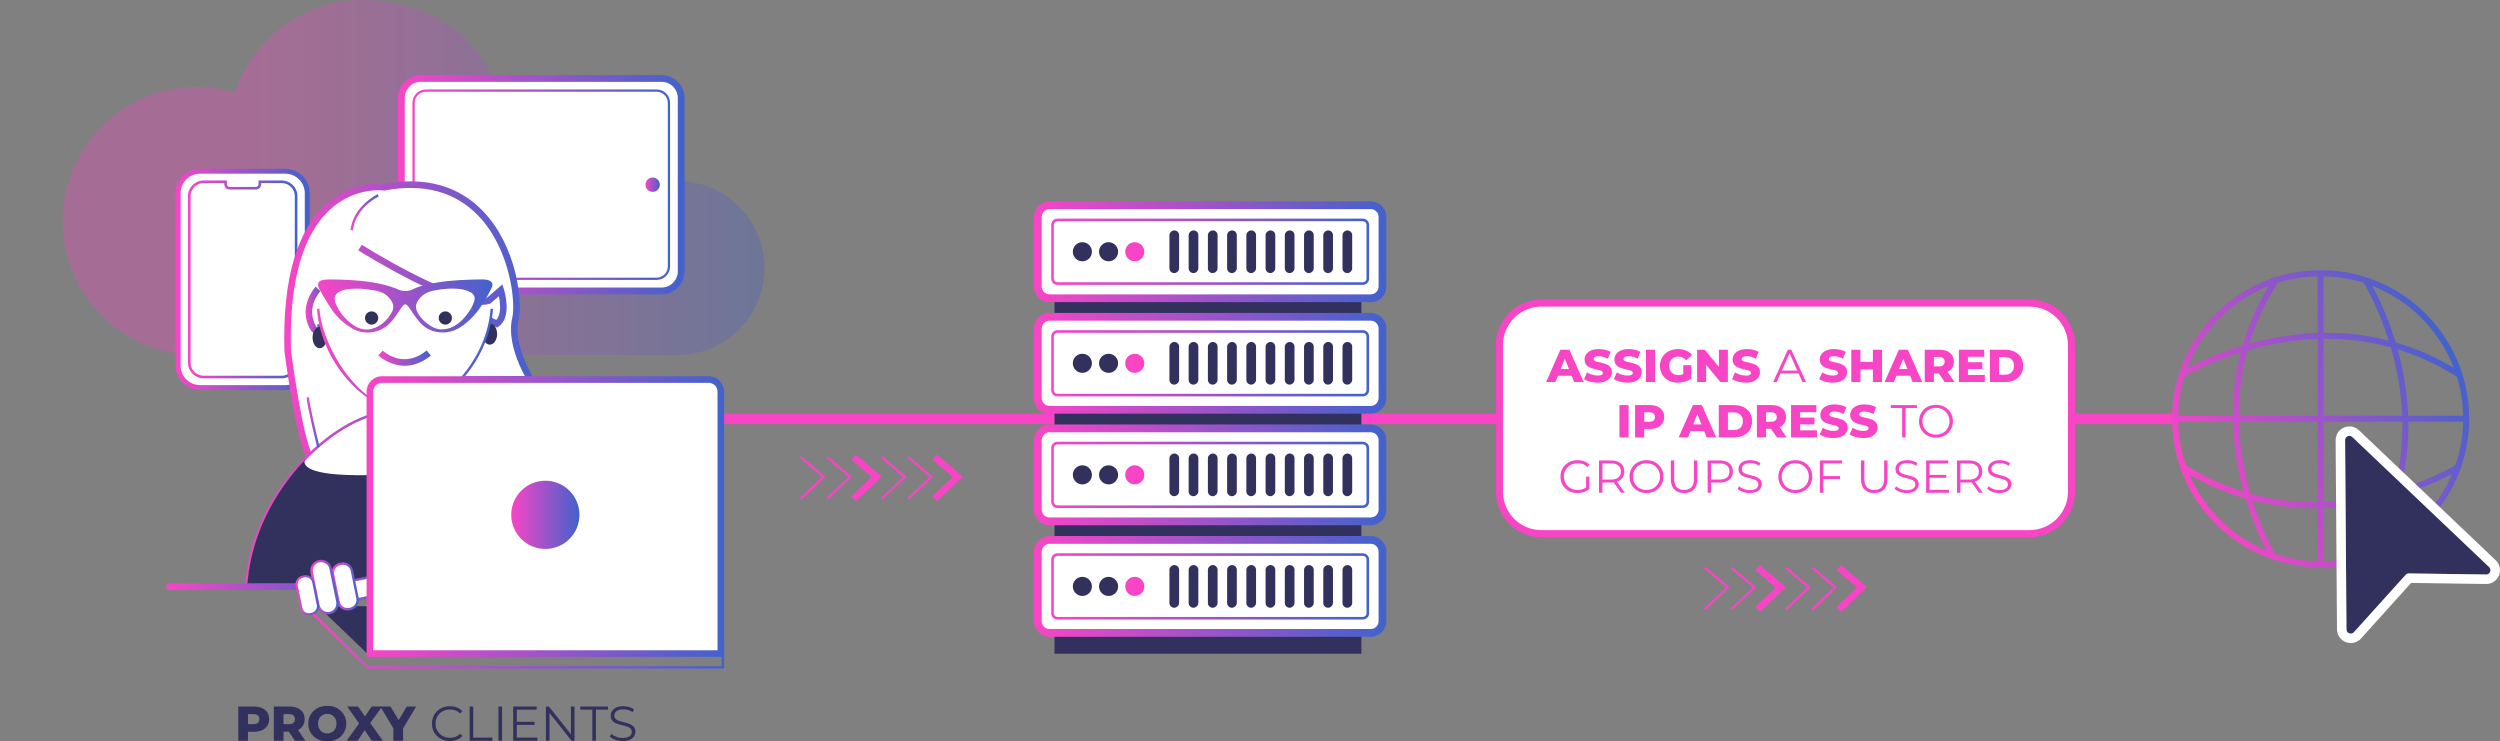 <?xml version="1.0" encoding="UTF-8"?>
<svg id="Calque_1" xmlns="http://www.w3.org/2000/svg" xmlns:xlink="http://www.w3.org/1999/xlink" version="1.1" viewBox="0 0 715.854 212.3">
  <rect x="0" y="0" width="715.854" height="212.3" fill="#808080" stroke="none"/>
  <!-- Generator: Adobe Illustrator 29.6.1, SVG Export Plug-In . SVG Version: 2.1.1 Build 9)  -->
  <defs>
    <style>
      .st0 {
        fill: none;
      }

      .st1 {
        fill: #32315e;
      }

      .st2 {
        fill: url(#Dégradé_sans_nom_10);
        opacity: .31;
      }

      .st3 {
        fill: url(#Dégradé_sans_nom_7);
      }

      .st4 {
        fill: url(#Dégradé_sans_nom_721);
      }

      .st5 {
        fill: url(#Dégradé_sans_nom_720);
      }

      .st6 {
        fill: url(#Dégradé_sans_nom_723);
      }

      .st7 {
        fill: url(#Dégradé_sans_nom_722);
      }

      .st8 {
        fill: url(#Dégradé_sans_nom_727);
      }

      .st9 {
        fill: url(#Dégradé_sans_nom_724);
      }

      .st10 {
        fill: url(#Dégradé_sans_nom_726);
      }

      .st11 {
        fill: url(#Dégradé_sans_nom_725);
      }

      .st12 {
        fill: url(#Dégradé_sans_nom_728);
      }

      .st13 {
        fill: url(#Dégradé_sans_nom_729);
      }

      .st14 {
        fill: url(#Dégradé_sans_nom_719);
      }

      .st15 {
        fill: url(#Dégradé_sans_nom_714);
      }

      .st16 {
        fill: url(#Dégradé_sans_nom_717);
      }

      .st17 {
        fill: url(#Dégradé_sans_nom_716);
      }

      .st18 {
        fill: url(#Dégradé_sans_nom_711);
      }

      .st19 {
        fill: url(#Dégradé_sans_nom_710);
      }

      .st20 {
        fill: url(#Dégradé_sans_nom_713);
      }

      .st21 {
        fill: url(#Dégradé_sans_nom_712);
      }

      .st22 {
        fill: url(#Dégradé_sans_nom_718);
      }

      .st23 {
        fill: url(#Dégradé_sans_nom_715);
      }

      .st24 {
        clip-path: url(#clippath-1);
      }

      .st25 {
        fill: #fff;
      }

      .st26 {
        fill: url(#Dégradé_sans_nom_73);
      }

      .st27 {
        fill: url(#Dégradé_sans_nom_77);
      }

      .st28 {
        fill: url(#Dégradé_sans_nom_79);
      }

      .st29 {
        fill: url(#Dégradé_sans_nom_72);
      }

      .st30 {
        fill: url(#Dégradé_sans_nom_71);
      }

      .st31 {
        fill: url(#Dégradé_sans_nom_74);
      }

      .st32 {
        fill: url(#Dégradé_sans_nom_76);
      }

      .st33 {
        fill: url(#Dégradé_sans_nom_75);
      }

      .st34 {
        fill: url(#Dégradé_sans_nom_78);
      }

      .st35 {
        fill: #f845c6;
      }

      .st36 {
        clip-path: url(#clippath);
      }
    </style>
    <linearGradient id="Dégradé_sans_nom_7" data-name="Dégradé sans nom 7" x1="296.062" y1="167.912" x2="396.973" y2="167.912" gradientUnits="userSpaceOnUse">
      <stop offset="0" stop-color="#f845c6"/>
      <stop offset="1" stop-color="#4262cc"/>
    </linearGradient>
    <linearGradient id="Dégradé_sans_nom_71" data-name="Dégradé sans nom 7" x1="301.007" y1="167.912" x2="392.029" y2="167.912" xlink:href="#Dégradé_sans_nom_7"/>
    <linearGradient id="Dégradé_sans_nom_72" data-name="Dégradé sans nom 7" y1="135.971" y2="135.971" xlink:href="#Dégradé_sans_nom_7"/>
    <linearGradient id="Dégradé_sans_nom_73" data-name="Dégradé sans nom 7" x1="301.007" y1="135.971" x2="392.029" y2="135.971" xlink:href="#Dégradé_sans_nom_7"/>
    <linearGradient id="Dégradé_sans_nom_74" data-name="Dégradé sans nom 7" y1="104.029" y2="104.029" xlink:href="#Dégradé_sans_nom_7"/>
    <linearGradient id="Dégradé_sans_nom_75" data-name="Dégradé sans nom 7" x1="301.007" y1="104.029" x2="392.029" y2="104.029" xlink:href="#Dégradé_sans_nom_7"/>
    <linearGradient id="Dégradé_sans_nom_76" data-name="Dégradé sans nom 7" y1="72.088" y2="72.088" xlink:href="#Dégradé_sans_nom_7"/>
    <linearGradient id="Dégradé_sans_nom_77" data-name="Dégradé sans nom 7" x1="301.007" y1="72.088" x2="392.029" y2="72.088" xlink:href="#Dégradé_sans_nom_7"/>
    <linearGradient id="Dégradé_sans_nom_78" data-name="Dégradé sans nom 7" x1="627.655" y1="141.171" x2="701.332" y2="98.633" xlink:href="#Dégradé_sans_nom_7"/>
    <linearGradient id="Dégradé_sans_nom_10" data-name="Dégradé sans nom 10" x1="17.948" y1="50.83" x2="218.904" y2="50.83" gradientUnits="userSpaceOnUse">
      <stop offset=".264" stop-color="#f845c6"/>
      <stop offset=".36" stop-color="#e747c6"/>
      <stop offset=".548" stop-color="#bc4ec7"/>
      <stop offset=".808" stop-color="#7859ca"/>
      <stop offset="1" stop-color="#4262cc"/>
    </linearGradient>
    <linearGradient id="Dégradé_sans_nom_79" data-name="Dégradé sans nom 7" x1="113.955" y1="52.885" x2="196.014" y2="52.885" xlink:href="#Dégradé_sans_nom_7"/>
    <linearGradient id="Dégradé_sans_nom_710" data-name="Dégradé sans nom 7" x1="118.105" y1="52.884" x2="191.863" y2="52.884" xlink:href="#Dégradé_sans_nom_7"/>
    <linearGradient id="Dégradé_sans_nom_711" data-name="Dégradé sans nom 7" x1="184.829" y1="52.884" x2="188.938" y2="52.884" xlink:href="#Dégradé_sans_nom_7"/>
    <linearGradient id="Dégradé_sans_nom_712" data-name="Dégradé sans nom 7" x1="50.303" y1="80.007" x2="88.688" y2="80.007" xlink:href="#Dégradé_sans_nom_7"/>
    <clipPath id="clippath">
      <path class="st0" d="M45.653,64.716h47.686c2.273,0,4.119,1.846,4.119,4.119v22.344c0,2.273-1.846,4.119-4.119,4.119h-47.685c-2.273,0-4.119-1.846-4.119-4.119v-22.345c0-2.273,1.845-4.118,4.118-4.118Z" transform="translate(-10.511 149.503) rotate(-90)"/>
    </clipPath>
    <clipPath id="clippath-1">
      <rect class="st0" y="50.895" width="96.203" height="67.447" rx="1.978" ry="1.978"/>
    </clipPath>
    <linearGradient id="Dégradé_sans_nom_713" data-name="Dégradé sans nom 7" x1="53.834" y1="80.007" x2="85.158" y2="80.007" xlink:href="#Dégradé_sans_nom_7"/>
    <linearGradient id="Dégradé_sans_nom_714" data-name="Dégradé sans nom 7" x1="81.383" y1="92.786" x2="153.609" y2="92.786" xlink:href="#Dégradé_sans_nom_7"/>
    <linearGradient id="Dégradé_sans_nom_715" data-name="Dégradé sans nom 7" x1="70.206" y1="142.464" x2="155.332" y2="142.464" xlink:href="#Dégradé_sans_nom_7"/>
    <linearGradient id="Dégradé_sans_nom_716" data-name="Dégradé sans nom 7" x1="87.503" y1="89" x2="92.756" y2="89" xlink:href="#Dégradé_sans_nom_7"/>
    <linearGradient id="Dégradé_sans_nom_717" data-name="Dégradé sans nom 7" x1="90.763" y1="103.224" x2="141.183" y2="103.224" xlink:href="#Dégradé_sans_nom_7"/>
    <linearGradient id="Dégradé_sans_nom_718" data-name="Dégradé sans nom 7" x1="47.686" y1="168.003" x2="105.688" y2="168.003" xlink:href="#Dégradé_sans_nom_7"/>
    <linearGradient id="Dégradé_sans_nom_719" data-name="Dégradé sans nom 7" x1="100.373" y1="60.779" x2="108.448" y2="60.779" xlink:href="#Dégradé_sans_nom_7"/>
    <linearGradient id="Dégradé_sans_nom_720" data-name="Dégradé sans nom 7" x1="91.07" y1="87.613" x2="141.01" y2="87.613" xlink:href="#Dégradé_sans_nom_7"/>
    <linearGradient id="Dégradé_sans_nom_721" data-name="Dégradé sans nom 7" x1="108.303" y1="102.542" x2="123.369" y2="102.542" xlink:href="#Dégradé_sans_nom_7"/>
    <linearGradient id="Dégradé_sans_nom_722" data-name="Dégradé sans nom 7" x1="87.792" y1="120.967" x2="91.501" y2="120.967" xlink:href="#Dégradé_sans_nom_7"/>
    <linearGradient id="Dégradé_sans_nom_723" data-name="Dégradé sans nom 7" x1="94.992" y1="168.887" x2="108.782" y2="168.887" xlink:href="#Dégradé_sans_nom_7"/>
    <linearGradient id="Dégradé_sans_nom_724" data-name="Dégradé sans nom 7" x1="104.968" y1="147.913" x2="207.344" y2="147.913" xlink:href="#Dégradé_sans_nom_7"/>
    <linearGradient id="Dégradé_sans_nom_725" data-name="Dégradé sans nom 7" x1="146.387" y1="147.418" x2="165.924" y2="147.418" xlink:href="#Dégradé_sans_nom_7"/>
    <linearGradient id="Dégradé_sans_nom_726" data-name="Dégradé sans nom 7" x1="89.303" y1="182.242" x2="207.327" y2="182.242" xlink:href="#Dégradé_sans_nom_7"/>
    <linearGradient id="Dégradé_sans_nom_727" data-name="Dégradé sans nom 7" x1="94.942" y1="167.908" x2="102.776" y2="167.908" xlink:href="#Dégradé_sans_nom_7"/>
    <linearGradient id="Dégradé_sans_nom_728" data-name="Dégradé sans nom 7" x1="88.854" y1="168.113" x2="97.018" y2="168.113" xlink:href="#Dégradé_sans_nom_7"/>
    <linearGradient id="Dégradé_sans_nom_729" data-name="Dégradé sans nom 7" x1="84.618" y1="170.439" x2="91.363" y2="170.439" xlink:href="#Dégradé_sans_nom_7"/>
  </defs>
  <path class="st35" d="M488.369,174.72l-.449-.471,6.341-6.042-6.328-5.415.423-.495,6.876,5.884-6.863,6.539ZM502.813,168.181l-6.876-5.884-.423.495,6.328,5.415-6.341,6.042.449.471,6.863-6.539ZM511.365,168.155l-7.423-6.353-1.27,1.484,5.78,4.947-5.819,5.545,1.347,1.414,7.385-7.037ZM518.446,168.181l-6.876-5.884-.423.495,6.328,5.415-6.341,6.042.449.471,6.863-6.539ZM526.028,168.181l-6.875-5.884-.423.495,6.327,5.415-6.34,6.042.449.471,6.863-6.539ZM534.581,168.155l-7.424-6.353-1.27,1.484,5.78,4.947-5.819,5.545,1.347,1.414,7.385-7.037Z"/>
  <rect class="st35" x="170.412" y="118.451" width="218.247" height="3"/>
  <rect class="st35" x="343.903" y="118.451" width="279.949" height="3"/>
  <g>
    <rect class="st25" x="429.351" y="86.784" width="163.798" height="66.019" rx="12" ry="12"/>
    <path class="st35" d="M581.149,153.815h-139.798c-7.175,0-13.012-5.837-13.012-13.012v-42.019c0-7.175,5.837-13.012,13.012-13.012h139.798c7.175,0,13.012,5.837,13.012,13.012v42.019c0,7.175-5.837,13.012-13.012,13.012ZM441.351,87.796c-6.059,0-10.988,4.929-10.988,10.988v42.019c0,6.059,4.93,10.988,10.988,10.988h139.798c6.059,0,10.988-4.929,10.988-10.988v-42.019c0-6.059-4.93-10.988-10.988-10.988h-139.798Z"/>
  </g>
  <g>
    <path class="st35" d="M442.722,109.389l4.083-9.248h2.576l4.096,9.248h-2.722l-3.197-7.967h1.03l-3.197,7.967h-2.669ZM444.956,107.593l.674-1.929h4.518l.674,1.929h-5.865Z"/>
    <path class="st35" d="M457.467,109.574c-.757,0-1.486-.095-2.187-.283-.7-.189-1.271-.435-1.711-.733l.859-1.929c.414.264.892.481,1.434.653.541.172,1.081.258,1.618.258.361,0,.651-.033.872-.099.22-.066.381-.154.482-.265.101-.11.151-.24.151-.39,0-.212-.097-.379-.291-.502-.193-.123-.444-.225-.753-.304-.308-.08-.649-.159-1.023-.238-.375-.079-.749-.181-1.123-.304-.375-.123-.716-.284-1.024-.482-.308-.198-.559-.458-.753-.779-.193-.321-.29-.729-.29-1.222,0-.556.151-1.058.455-1.507.305-.449.76-.81,1.368-1.083.607-.273,1.365-.409,2.272-.409.607,0,1.204.067,1.79.204.585.137,1.107.337,1.565.602l-.806,1.941c-.44-.237-.877-.416-1.309-.534-.432-.119-.85-.179-1.255-.179-.361,0-.651.037-.872.112-.22.075-.379.174-.476.297-.097.124-.146.265-.146.423,0,.203.095.363.284.482s.44.216.753.291c.312.074.656.151,1.031.23.374.08.748.179,1.122.298.375.119.716.277,1.024.476s.557.458.746.779.284.725.284,1.209c0,.537-.151,1.032-.456,1.486-.304.454-.757.817-1.36,1.09s-1.363.409-2.279.409Z"/>
    <path class="st35" d="M466.014,109.574c-.757,0-1.486-.095-2.187-.283-.7-.189-1.271-.435-1.711-.733l.859-1.929c.414.264.892.481,1.434.653.541.172,1.081.258,1.618.258.361,0,.651-.033.872-.099.22-.066.381-.154.482-.265.101-.11.151-.24.151-.39,0-.212-.097-.379-.291-.502-.193-.123-.444-.225-.753-.304-.308-.08-.649-.159-1.023-.238-.375-.079-.749-.181-1.123-.304-.375-.123-.716-.284-1.024-.482-.308-.198-.559-.458-.753-.779-.193-.321-.29-.729-.29-1.222,0-.556.151-1.058.455-1.507.305-.449.76-.81,1.368-1.083.607-.273,1.365-.409,2.272-.409.607,0,1.204.067,1.79.204.585.137,1.107.337,1.565.602l-.806,1.941c-.44-.237-.877-.416-1.309-.534-.432-.119-.85-.179-1.255-.179-.361,0-.651.037-.872.112-.22.075-.379.174-.476.297-.097.124-.146.265-.146.423,0,.203.095.363.284.482s.44.216.753.291c.312.074.656.151,1.031.23.374.08.748.179,1.122.298.375.119.716.277,1.024.476s.557.458.746.779.284.725.284,1.209c0,.537-.151,1.032-.456,1.486-.304.454-.757.817-1.36,1.09s-1.363.409-2.279.409Z"/>
    <path class="st35" d="M471.312,109.389v-9.248h2.616v9.248h-2.616Z"/>
    <path class="st35" d="M480.415,109.574c-.73,0-1.409-.116-2.034-.35-.626-.233-1.165-.566-1.618-.998-.454-.431-.809-.939-1.063-1.525-.256-.586-.384-1.23-.384-1.936s.128-1.35.384-1.936c.255-.586.611-1.095,1.069-1.526.458-.431,1.002-.764,1.632-.997s1.319-.35,2.067-.35c.872,0,1.651.145,2.339.436.687.291,1.255.709,1.704,1.255l-1.664,1.506c-.317-.343-.659-.601-1.024-.772s-.772-.258-1.222-.258c-.396,0-.758.062-1.084.186-.325.123-.604.302-.832.535-.229.233-.407.511-.535.832s-.191.685-.191,1.09c0,.388.063.744.191,1.07s.306.605.535.839c.229.233.504.414.826.542.321.127.676.191,1.063.191s.766-.064,1.136-.191c.37-.128.744-.346,1.123-.654l1.467,1.836c-.528.379-1.141.67-1.837.872-.695.203-1.378.304-2.048.304ZM484.3,108.398l-2.312-.343v-3.488h2.312v3.831Z"/>
    <path class="st35" d="M485.964,109.389v-9.248h2.153l5.101,6.156h-1.018v-6.156h2.562v9.248h-2.153l-5.1-6.156h1.018v6.156h-2.563Z"/>
    <path class="st35" d="M499.862,109.574c-.757,0-1.486-.095-2.187-.283-.7-.189-1.271-.435-1.711-.733l.859-1.929c.414.264.892.481,1.434.653.541.172,1.081.258,1.618.258.361,0,.651-.033.872-.099.22-.066.381-.154.482-.265.101-.11.151-.24.151-.39,0-.212-.097-.379-.291-.502-.193-.123-.444-.225-.753-.304-.308-.08-.649-.159-1.023-.238-.375-.079-.749-.181-1.123-.304-.375-.123-.716-.284-1.024-.482-.308-.198-.559-.458-.753-.779-.193-.321-.29-.729-.29-1.222,0-.556.151-1.058.455-1.507.305-.449.76-.81,1.368-1.083.607-.273,1.365-.409,2.272-.409.607,0,1.204.067,1.79.204.585.137,1.107.337,1.565.602l-.806,1.941c-.44-.237-.877-.416-1.309-.534-.432-.119-.85-.179-1.255-.179-.361,0-.651.037-.872.112-.22.075-.379.174-.476.297-.097.124-.146.265-.146.423,0,.203.095.363.284.482s.44.216.753.291c.312.074.656.151,1.031.23.374.08.748.179,1.122.298.375.119.716.277,1.024.476s.557.458.746.779.284.725.284,1.209c0,.537-.151,1.032-.456,1.486-.304.454-.757.817-1.36,1.09s-1.363.409-2.279.409Z"/>
    <path class="st35" d="M507.722,109.389l4.228-9.248h.965l4.228,9.248h-1.03l-3.884-8.68h.396l-3.884,8.68h-1.018ZM509.387,106.919l.291-.793h5.377l.29.793h-5.958Z"/>
    <path class="st35" d="M524.805,109.574c-.758,0-1.486-.095-2.187-.283-.7-.189-1.271-.435-1.711-.733l.858-1.929c.414.264.892.481,1.434.653s1.081.258,1.618.258c.361,0,.652-.033.872-.099.221-.066.381-.154.482-.265s.152-.24.152-.39c0-.212-.098-.379-.291-.502-.194-.123-.445-.225-.753-.304-.309-.08-.649-.159-1.024-.238-.374-.079-.748-.181-1.123-.304-.374-.123-.715-.284-1.023-.482s-.56-.458-.753-.779c-.194-.321-.291-.729-.291-1.222,0-.556.152-1.058.456-1.507s.76-.81,1.367-1.083,1.365-.409,2.272-.409c.607,0,1.204.067,1.79.204s1.107.337,1.565.602l-.806,1.941c-.44-.237-.876-.416-1.308-.534-.432-.119-.851-.179-1.255-.179-.361,0-.652.037-.872.112-.221.075-.379.174-.476.297-.098.124-.146.265-.146.423,0,.203.095.363.284.482s.44.216.753.291c.312.074.656.151,1.03.23.374.08.749.179,1.123.298s.716.277,1.023.476c.309.198.558.458.747.779s.284.725.284,1.209c0,.537-.152,1.032-.456,1.486s-.758.817-1.36,1.09c-.604.272-1.363.409-2.279.409Z"/>
    <path class="st35" d="M530.103,109.389v-9.248h2.615v9.248h-2.615ZM532.534,105.783v-2.167h3.938v2.167h-3.938ZM536.286,109.389v-9.248h2.616v9.248h-2.616Z"/>
    <path class="st35" d="M539.641,109.389l4.083-9.248h2.576l4.096,9.248h-2.722l-3.197-7.967h1.03l-3.197,7.967h-2.669ZM541.875,107.593l.674-1.929h4.518l.674,1.929h-5.865Z"/>
    <path class="st35" d="M551.136,109.389v-9.248h4.136c1.348,0,2.385.306,3.111.918s1.09,1.447,1.09,2.504c0,.695-.168,1.297-.502,1.804-.335.506-.809.894-1.421,1.162s-1.341.403-2.187.403h-2.774l1.163-1.097v3.554h-2.616ZM553.752,106.113l-1.163-1.202h2.616c.546,0,.953-.119,1.222-.357.27-.237.403-.567.403-.99,0-.432-.134-.767-.403-1.004-.269-.238-.676-.357-1.222-.357h-2.616l1.163-1.202v5.113ZM556.856,109.389l-2.299-3.369h2.788l2.312,3.369h-2.801Z"/>
    <path class="st35" d="M560.912,109.389v-9.248h7.254v2.021h-4.664v5.205h4.835v2.021h-7.425ZM563.316,105.677v-1.955h4.294v1.955h-4.294Z"/>
    <path class="st35" d="M569.791,109.389v-9.248h4.373c1.021,0,1.92.189,2.695.568.774.379,1.38.911,1.816,1.599.436.687.653,1.506.653,2.457,0,.942-.218,1.76-.653,2.451-.437.691-1.042,1.227-1.816,1.604-.775.379-1.674.568-2.695.568h-4.373ZM572.406,107.302h1.652c.528,0,.988-.099,1.38-.297s.698-.488.919-.872c.22-.383.33-.839.33-1.367,0-.537-.11-.995-.33-1.374-.221-.379-.527-.667-.919-.865s-.852-.298-1.38-.298h-1.652v5.073Z"/>
    <path class="st35" d="M463.716,125.243v-9.248h2.616v9.248h-2.616Z"/>
    <path class="st35" d="M468.194,125.243v-9.248h4.228c.846,0,1.574.137,2.187.409.612.273,1.086.668,1.421,1.183.334.516.502,1.125.502,1.83,0,.695-.168,1.299-.502,1.81-.335.511-.809.905-1.421,1.183s-1.341.416-2.187.416h-2.774l1.163-1.136v3.554h-2.616ZM470.81,121.967l-1.163-1.202h2.616c.546,0,.953-.119,1.222-.357.27-.237.403-.567.403-.99,0-.432-.134-.767-.403-1.004-.269-.238-.676-.357-1.222-.357h-2.616l1.163-1.202v5.113Z"/>
    <path class="st35" d="M480.666,125.243l4.083-9.248h2.576l4.096,9.248h-2.722l-3.197-7.967h1.03l-3.197,7.967h-2.669ZM482.899,123.446l.674-1.929h4.518l.674,1.929h-5.865Z"/>
    <path class="st35" d="M492.16,125.243v-9.248h4.373c1.021,0,1.92.189,2.695.568s1.381.911,1.816,1.599c.437.687.654,1.506.654,2.457,0,.942-.218,1.76-.654,2.451-.436.691-1.041,1.227-1.816,1.604-.775.379-1.674.568-2.695.568h-4.373ZM494.776,123.155h1.651c.528,0,.988-.099,1.381-.297.392-.198.697-.488.918-.872.22-.383.33-.839.33-1.367,0-.537-.11-.995-.33-1.374-.221-.379-.526-.667-.918-.865-.393-.198-.853-.298-1.381-.298h-1.651v5.073Z"/>
    <path class="st35" d="M503.073,125.243v-9.248h4.135c1.348,0,2.385.306,3.111.918s1.09,1.447,1.09,2.504c0,.695-.167,1.297-.502,1.804-.335.506-.808.894-1.42,1.162s-1.341.403-2.187.403h-2.774l1.162-1.097v3.554h-2.615ZM505.688,121.967l-1.162-1.202h2.616c.546,0,.953-.119,1.222-.357.269-.237.403-.567.403-.99,0-.432-.135-.767-.403-1.004-.269-.238-.676-.357-1.222-.357h-2.616l1.162-1.202v5.113ZM508.794,125.243l-2.299-3.369h2.787l2.312,3.369h-2.801Z"/>
    <path class="st35" d="M512.849,125.243v-9.248h7.253v2.021h-4.664v5.205h4.836v2.021h-7.425ZM515.254,121.53v-1.955h4.294v1.955h-4.294Z"/>
    <path class="st35" d="M524.977,125.428c-.758,0-1.486-.095-2.187-.283-.7-.189-1.271-.435-1.711-.733l.858-1.929c.414.264.892.481,1.434.653s1.081.258,1.618.258c.361,0,.652-.033.872-.099.221-.066.381-.154.482-.265s.152-.24.152-.39c0-.212-.098-.379-.291-.502-.194-.123-.445-.225-.753-.304-.309-.08-.649-.159-1.024-.238-.374-.079-.748-.181-1.123-.304-.374-.123-.715-.284-1.023-.482s-.56-.458-.753-.779c-.194-.321-.291-.729-.291-1.222,0-.556.152-1.058.456-1.507s.76-.81,1.367-1.083,1.365-.409,2.272-.409c.607,0,1.204.067,1.79.204s1.107.337,1.565.602l-.806,1.941c-.44-.237-.876-.416-1.308-.534-.432-.119-.851-.179-1.255-.179-.361,0-.652.037-.872.112-.221.075-.379.174-.476.297-.098.124-.146.265-.146.423,0,.203.095.363.284.482s.44.216.753.291c.312.074.656.151,1.03.23.374.08.749.179,1.123.298s.716.277,1.023.476c.309.198.558.458.747.779s.284.725.284,1.209c0,.537-.152,1.032-.456,1.486s-.758.817-1.36,1.09c-.604.272-1.363.409-2.279.409Z"/>
    <path class="st35" d="M533.525,125.428c-.758,0-1.486-.095-2.187-.283-.7-.189-1.271-.435-1.711-.733l.858-1.929c.414.264.892.481,1.434.653s1.081.258,1.618.258c.361,0,.652-.033.872-.099.221-.066.381-.154.482-.265s.152-.24.152-.39c0-.212-.098-.379-.291-.502-.194-.123-.445-.225-.753-.304-.309-.08-.649-.159-1.024-.238-.374-.079-.748-.181-1.123-.304-.374-.123-.715-.284-1.023-.482s-.56-.458-.753-.779c-.194-.321-.291-.729-.291-1.222,0-.556.152-1.058.456-1.507s.76-.81,1.367-1.083,1.365-.409,2.272-.409c.607,0,1.204.067,1.79.204s1.107.337,1.565.602l-.806,1.941c-.44-.237-.876-.416-1.308-.534-.432-.119-.851-.179-1.255-.179-.361,0-.652.037-.872.112-.221.075-.379.174-.476.297-.098.124-.146.265-.146.423,0,.203.095.363.284.482s.44.216.753.291c.312.074.656.151,1.03.23.374.08.749.179,1.123.298s.716.277,1.023.476c.309.198.558.458.747.779s.284.725.284,1.209c0,.537-.152,1.032-.456,1.486s-.758.817-1.36,1.09c-.604.272-1.363.409-2.279.409Z"/>
    <path class="st35" d="M544.662,125.243v-8.402h-3.25v-.846h7.479v.846h-3.25v8.402h-.979Z"/>
    <path class="st35" d="M554.359,125.322c-.695,0-1.341-.116-1.936-.35-.594-.233-1.109-.563-1.546-.991-.436-.427-.774-.925-1.017-1.493-.242-.567-.363-1.19-.363-1.869s.121-1.302.363-1.869c.242-.568.581-1.066,1.017-1.493.437-.427.949-.758,1.54-.991.59-.233,1.237-.35,1.941-.35.696,0,1.339.116,1.929.35.591.233,1.104.562,1.54.984.436.423.774.921,1.017,1.493s.363,1.198.363,1.876-.121,1.304-.363,1.876-.581,1.07-1.017,1.493c-.437.423-.949.751-1.54.984-.59.233-1.232.35-1.929.35ZM554.359,124.45c.556,0,1.068-.095,1.539-.284.472-.188.881-.457,1.229-.806s.618-.753.812-1.215c.193-.463.29-.972.29-1.526s-.097-1.063-.29-1.526c-.194-.462-.465-.867-.812-1.215-.349-.348-.758-.616-1.229-.806-.471-.189-.983-.284-1.539-.284s-1.07.095-1.546.284-.887.458-1.234.806c-.349.348-.621.753-.819,1.215-.198.463-.298.972-.298,1.526,0,.546.1,1.053.298,1.52s.471.874.819,1.222c.348.349.759.617,1.234.806.476.189.991.284,1.546.284Z"/>
    <path class="st35" d="M451.707,141.177c-.705,0-1.354-.116-1.949-.35-.594-.233-1.109-.562-1.546-.984-.436-.423-.774-.921-1.017-1.493s-.363-1.197-.363-1.876.121-1.304.363-1.876.583-1.07,1.023-1.493.958-.751,1.553-.984,1.244-.35,1.948-.35,1.35.11,1.936.33c.586.221,1.086.555,1.5,1.004l-.608.621c-.387-.388-.814-.665-1.281-.832-.467-.168-.969-.251-1.506-.251-.572,0-1.099.095-1.579.284-.479.189-.898.458-1.255.806s-.634.753-.832,1.215c-.198.463-.298.972-.298,1.526,0,.546.1,1.053.298,1.52s.476.874.832,1.222c.356.349.775.617,1.255.806.48.189,1.002.284,1.565.284.529,0,1.028-.079,1.5-.237.471-.159.905-.428,1.301-.806l.556.739c-.44.388-.956.681-1.546.879-.591.198-1.207.297-1.85.297ZM455.102,140.001l-.938-.119v-3.408h.938v3.527Z"/>
    <path class="st35" d="M457.863,141.097v-9.248h3.462c1.171,0,2.094.279,2.768.839s1.011,1.337,1.011,2.332c0,.651-.152,1.213-.456,1.685-.304.471-.737.832-1.302,1.083-.563.251-1.237.377-2.021.377h-2.92l.436-.449v3.382h-.978ZM458.841,137.795l-.436-.463h2.893c.925,0,1.628-.202,2.107-.607.48-.405.721-.973.721-1.704,0-.74-.24-1.312-.721-1.718-.479-.405-1.183-.607-2.107-.607h-2.893l.436-.463v5.562ZM464.178,141.097l-2.378-3.355h1.057l2.392,3.355h-1.07Z"/>
    <path class="st35" d="M471.458,141.177c-.696,0-1.341-.116-1.936-.35s-1.11-.563-1.546-.991c-.436-.427-.775-.925-1.018-1.493-.242-.567-.363-1.19-.363-1.869s.121-1.302.363-1.869c.242-.568.582-1.066,1.018-1.493s.949-.758,1.539-.991,1.237-.35,1.942-.35c.695,0,1.339.116,1.929.35s1.104.562,1.539.984c.437.423.775.921,1.018,1.493s.363,1.198.363,1.876-.121,1.304-.363,1.876-.581,1.07-1.018,1.493c-.436.423-.949.751-1.539.984s-1.233.35-1.929.35ZM471.458,140.305c.555,0,1.067-.095,1.539-.284.471-.188.881-.457,1.229-.806.348-.348.619-.753.812-1.215.193-.463.291-.972.291-1.526s-.098-1.063-.291-1.526c-.193-.462-.465-.867-.812-1.215s-.758-.616-1.229-.806c-.472-.189-.984-.284-1.539-.284s-1.07.095-1.546.284-.888.458-1.235.806-.621.753-.819,1.215c-.198.463-.297.972-.297,1.526,0,.546.099,1.053.297,1.52s.472.874.819,1.222c.348.349.76.617,1.235.806.476.189.991.284,1.546.284Z"/>
    <path class="st35" d="M482.225,141.177c-1.181,0-2.11-.339-2.788-1.018-.679-.678-1.018-1.682-1.018-3.012v-5.298h.978v5.258c0,1.093.247,1.898.74,2.418s1.189.779,2.088.779c.906,0,1.606-.26,2.101-.779.493-.52.739-1.325.739-2.418v-5.258h.951v5.298c0,1.33-.337,2.334-1.011,3.012-.674.679-1.601,1.018-2.78,1.018Z"/>
    <path class="st35" d="M488.964,141.097v-9.248h3.461c.784,0,1.458.125,2.021.376.563.252.997.612,1.302,1.084.304.471.455,1.041.455,1.711,0,.651-.151,1.213-.455,1.685-.305.471-.738.834-1.302,1.09s-1.237.383-2.021.383h-2.92l.437-.462v3.382h-.978ZM489.941,137.795l-.437-.476h2.894c.925,0,1.627-.2,2.107-.602.479-.4.72-.966.72-1.697,0-.74-.24-1.312-.72-1.718-.48-.405-1.183-.607-2.107-.607h-2.894l.437-.463v5.562Z"/>
    <path class="st35" d="M500.999,141.177c-.688,0-1.346-.112-1.976-.337s-1.116-.513-1.46-.865l.383-.753c.326.317.765.584,1.315.799.55.217,1.129.324,1.737.324.581,0,1.055-.073,1.42-.218.365-.146.634-.342.806-.588.172-.247.258-.52.258-.819,0-.361-.104-.652-.311-.872s-.478-.395-.812-.521c-.335-.128-.705-.24-1.109-.337-.405-.098-.811-.2-1.216-.311s-.777-.258-1.116-.443c-.34-.185-.612-.429-.819-.732-.207-.305-.311-.703-.311-1.196,0-.458.121-.878.363-1.262.242-.383.614-.691,1.116-.925s1.146-.35,1.929-.35c.521,0,1.035.072,1.546.218s.951.346,1.321.602l-.33.779c-.396-.265-.817-.458-1.262-.582-.445-.123-.874-.185-1.288-.185-.555,0-1.013.075-1.374.225-.361.15-.628.351-.8.602-.171.251-.257.535-.257.852,0,.361.104.652.311.872.206.221.479.393.818.516s.712.233,1.117.33c.404.097.808.203,1.208.317.401.114.771.262,1.11.442s.612.421.819.72c.206.3.311.691.311,1.176,0,.449-.124.865-.37,1.249-.247.383-.623.691-1.13.925s-1.156.35-1.948.35Z"/>
    <path class="st35" d="M514.078,141.177c-.696,0-1.341-.116-1.936-.35s-1.11-.563-1.546-.991c-.436-.427-.775-.925-1.018-1.493-.242-.567-.363-1.19-.363-1.869s.121-1.302.363-1.869c.242-.568.582-1.066,1.018-1.493s.949-.758,1.539-.991,1.237-.35,1.942-.35c.695,0,1.339.116,1.929.35s1.104.562,1.539.984c.437.423.775.921,1.018,1.493s.363,1.198.363,1.876-.121,1.304-.363,1.876-.581,1.07-1.018,1.493c-.436.423-.949.751-1.539.984s-1.233.35-1.929.35ZM514.078,140.305c.555,0,1.067-.095,1.539-.284.471-.188.881-.457,1.229-.806.348-.348.619-.753.812-1.215.193-.463.291-.972.291-1.526s-.098-1.063-.291-1.526c-.193-.462-.465-.867-.812-1.215s-.758-.616-1.229-.806c-.472-.189-.984-.284-1.539-.284s-1.07.095-1.546.284-.888.458-1.235.806-.621.753-.819,1.215c-.198.463-.297.972-.297,1.526,0,.546.099,1.053.297,1.52s.472.874.819,1.222c.348.349.76.617,1.235.806.476.189.991.284,1.546.284Z"/>
    <path class="st35" d="M521.12,141.097v-9.248h6.341v.846h-5.363v8.402h-.978ZM521.991,137.174v-.846h4.889v.846h-4.889Z"/>
    <path class="st35" d="M536.67,141.177c-1.181,0-2.11-.339-2.788-1.018-.679-.678-1.018-1.682-1.018-3.012v-5.298h.978v5.258c0,1.093.247,1.898.74,2.418s1.189.779,2.088.779c.906,0,1.606-.26,2.101-.779.493-.52.739-1.325.739-2.418v-5.258h.951v5.298c0,1.33-.337,2.334-1.011,3.012-.674.679-1.601,1.018-2.78,1.018Z"/>
    <path class="st35" d="M545.957,141.177c-.687,0-1.346-.112-1.975-.337-.63-.225-1.117-.513-1.46-.865l.383-.753c.325.317.764.584,1.314.799.551.217,1.13.324,1.737.324.581,0,1.055-.073,1.42-.218.366-.146.635-.342.807-.588.172-.247.257-.52.257-.819,0-.361-.104-.652-.31-.872-.207-.22-.479-.395-.812-.521-.335-.128-.705-.24-1.11-.337-.405-.098-.811-.2-1.216-.311-.404-.11-.777-.258-1.116-.443-.339-.185-.612-.429-.818-.732-.208-.305-.311-.703-.311-1.196,0-.458.12-.878.363-1.262.242-.383.614-.691,1.116-.925s1.145-.35,1.929-.35c.52,0,1.035.072,1.546.218s.951.346,1.321.602l-.331.779c-.396-.265-.816-.458-1.261-.582-.445-.123-.875-.185-1.289-.185-.555,0-1.013.075-1.374.225-.36.15-.627.351-.799.602s-.258.535-.258.852c0,.361.104.652.311.872.207.221.48.393.819.516s.711.233,1.116.33.808.203,1.209.317c.4.114.771.262,1.109.442s.612.421.819.72c.207.3.311.691.311,1.176,0,.449-.123.865-.37,1.249-.246.383-.623.691-1.129.925-.507.233-1.156.35-1.949.35Z"/>
    <path class="st35" d="M551.532,141.097v-9.248h6.342v.846h-5.364v7.557h5.562v.846h-6.54ZM552.404,136.817v-.833h4.889v.833h-4.889Z"/>
    <path class="st35" d="M560.371,141.097v-9.248h3.461c1.171,0,2.094.279,2.768.839s1.011,1.337,1.011,2.332c0,.651-.151,1.213-.455,1.685-.305.471-.738.832-1.302,1.083s-1.237.377-2.021.377h-2.92l.437-.449v3.382h-.978ZM561.348,137.795l-.437-.463h2.894c.925,0,1.627-.202,2.107-.607.479-.405.72-.973.72-1.704,0-.74-.24-1.312-.72-1.718-.48-.405-1.183-.607-2.107-.607h-2.894l.437-.463v5.562ZM566.685,141.097l-2.378-3.355h1.057l2.392,3.355h-1.07Z"/>
    <path class="st35" d="M572.472,141.177c-.687,0-1.346-.112-1.975-.337-.63-.225-1.117-.513-1.46-.865l.383-.753c.325.317.764.584,1.314.799.551.217,1.13.324,1.737.324.581,0,1.055-.073,1.42-.218.366-.146.635-.342.807-.588.172-.247.257-.52.257-.819,0-.361-.104-.652-.31-.872-.207-.22-.479-.395-.812-.521-.335-.128-.705-.24-1.11-.337-.405-.098-.811-.2-1.216-.311-.404-.11-.777-.258-1.116-.443-.339-.185-.612-.429-.818-.732-.208-.305-.311-.703-.311-1.196,0-.458.12-.878.363-1.262.242-.383.614-.691,1.116-.925s1.145-.35,1.929-.35c.52,0,1.035.072,1.546.218s.951.346,1.321.602l-.331.779c-.396-.265-.816-.458-1.261-.582-.445-.123-.875-.185-1.289-.185-.555,0-1.013.075-1.374.225-.36.15-.627.351-.799.602s-.258.535-.258.852c0,.361.104.652.311.872.207.221.48.393.819.516s.711.233,1.116.33.808.203,1.209.317c.4.114.771.262,1.109.442s.612.421.819.72c.207.3.311.691.311,1.176,0,.449-.123.865-.37,1.249-.246.383-.623.691-1.129.925-.507.233-1.156.35-1.949.35Z"/>
  </g>
  <path class="st35" d="M229.476,143.062l-.449-.471,6.341-6.042-6.328-5.415.423-.495,6.876,5.884-6.863,6.539ZM243.921,136.522l-6.876-5.884-.423.495,6.328,5.415-6.341,6.042.449.471,6.863-6.539ZM252.473,136.496l-7.423-6.353-1.27,1.484,5.78,4.947-5.819,5.545,1.347,1.414,7.385-7.037ZM259.554,136.522l-6.876-5.884-.423.495,6.328,5.415-6.341,6.042.449.471,6.863-6.539ZM267.136,136.522l-6.875-5.884-.423.495,6.327,5.415-6.34,6.042.449.471,6.863-6.539ZM275.688,136.496l-7.424-6.353-1.27,1.484,5.78,4.947-5.819,5.545,1.347,1.414,7.385-7.037Z"/>
  <g>
    <rect class="st1" x="301.949" y="58.773" width="87.876" height="128.419"/>
    <rect class="st25" x="297.174" y="154.597" width="98.687" height="26.631" rx="3.363" ry="3.363"/>
    <path class="st3" d="M392.498,182.34h-91.961c-2.468,0-4.475-2.007-4.475-4.475v-19.905c0-2.468,2.007-4.475,4.475-4.475h91.961c2.468,0,4.475,2.007,4.475,4.475v19.905c0,2.468-2.008,4.475-4.475,4.475ZM300.537,155.709c-1.241,0-2.251,1.01-2.251,2.251v19.905c0,1.241,1.01,2.251,2.251,2.251h91.961c1.241,0,2.251-1.01,2.251-2.251v-19.905c0-1.241-1.01-2.251-2.251-2.251h-91.961Z"/>
    <rect class="st25" x="337.406" y="122.772" width="18.225" height="90.28" rx="1.407" ry="1.407" transform="translate(514.43 -178.606) rotate(90)"/>
    <path class="st30" d="M390.251,177.395h-87.465c-.981,0-1.778-.798-1.778-1.778v-15.41c0-.981.798-1.778,1.778-1.778h87.465c.981,0,1.778.798,1.778,1.778v15.41c0,.981-.798,1.778-1.778,1.778ZM302.785,159.171c-.571,0-1.036.465-1.036,1.036v15.41c0,.571.465,1.036,1.036,1.036h87.465c.571,0,1.036-.465,1.036-1.036v-15.41c0-.571-.465-1.036-1.036-1.036h-87.465Z"/>
    <rect class="st25" x="297.174" y="122.655" width="98.687" height="26.631" rx="3.363" ry="3.363"/>
    <path class="st29" d="M392.498,150.398h-91.961c-2.468,0-4.475-2.007-4.475-4.475v-19.905c0-2.468,2.007-4.475,4.475-4.475h91.961c2.468,0,4.475,2.007,4.475,4.475v19.905c0,2.468-2.008,4.475-4.475,4.475ZM300.537,123.767c-1.241,0-2.251,1.01-2.251,2.251v19.905c0,1.241,1.01,2.251,2.251,2.251h91.961c1.241,0,2.251-1.01,2.251-2.251v-19.905c0-1.241-1.01-2.251-2.251-2.251h-91.961Z"/>
    <rect class="st25" x="337.406" y="90.831" width="18.225" height="90.28" rx="1.407" ry="1.407" transform="translate(482.489 -210.547) rotate(90)"/>
    <path class="st26" d="M390.251,145.454h-87.465c-.981,0-1.778-.798-1.778-1.778v-15.41c0-.981.798-1.778,1.778-1.778h87.465c.981,0,1.778.798,1.778,1.778v15.41c0,.981-.798,1.778-1.778,1.778ZM302.785,127.229c-.571,0-1.036.465-1.036,1.036v15.41c0,.571.465,1.036,1.036,1.036h87.465c.571,0,1.036-.465,1.036-1.036v-15.41c0-.571-.465-1.036-1.036-1.036h-87.465Z"/>
    <rect class="st25" x="297.174" y="90.714" width="98.687" height="26.631" rx="3.363" ry="3.363"/>
    <path class="st31" d="M392.498,118.457h-91.961c-2.468,0-4.475-2.007-4.475-4.475v-19.905c0-2.468,2.007-4.475,4.475-4.475h91.961c2.468,0,4.475,2.007,4.475,4.475v19.905c0,2.468-2.008,4.475-4.475,4.475ZM300.537,91.826c-1.241,0-2.251,1.01-2.251,2.251v19.905c0,1.241,1.01,2.251,2.251,2.251h91.961c1.241,0,2.251-1.01,2.251-2.251v-19.905c0-1.241-1.01-2.251-2.251-2.251h-91.961Z"/>
    <rect class="st25" x="337.406" y="58.89" width="18.225" height="90.28" rx="1.407" ry="1.407" transform="translate(450.547 -242.488) rotate(90)"/>
    <path class="st33" d="M390.251,113.512h-87.465c-.981,0-1.778-.798-1.778-1.778v-15.41c0-.981.798-1.778,1.778-1.778h87.465c.981,0,1.778.798,1.778,1.778v15.41c0,.98-.798,1.778-1.778,1.778ZM302.785,95.288c-.571,0-1.036.465-1.036,1.036v15.41c0,.571.465,1.036,1.036,1.036h87.465c.571,0,1.036-.464,1.036-1.036v-15.41c0-.571-.465-1.036-1.036-1.036h-87.465Z"/>
    <rect class="st25" x="297.174" y="58.773" width="98.687" height="26.631" rx="3.363" ry="3.363"/>
    <path class="st32" d="M392.498,86.516h-91.961c-2.468,0-4.475-2.008-4.475-4.475v-19.905c0-2.468,2.007-4.475,4.475-4.475h91.961c2.468,0,4.475,2.007,4.475,4.475v19.905c0,2.468-2.008,4.475-4.475,4.475ZM300.537,59.885c-1.241,0-2.251,1.01-2.251,2.251v19.905c0,1.241,1.01,2.251,2.251,2.251h91.961c1.241,0,2.251-1.01,2.251-2.251v-19.905c0-1.241-1.01-2.251-2.251-2.251h-91.961Z"/>
    <path class="st27" d="M390.251,81.571h-87.465c-.981,0-1.778-.798-1.778-1.778v-15.41c0-.981.798-1.778,1.778-1.778h87.465c.981,0,1.778.798,1.778,1.778v15.41c0,.981-.798,1.778-1.778,1.778ZM302.785,63.347c-.571,0-1.036.465-1.036,1.036v15.41c0,.571.465,1.036,1.036,1.036h87.465c.571,0,1.036-.465,1.036-1.036v-15.41c0-.571-.465-1.036-1.036-1.036h-87.465Z"/>
    <circle class="st1" cx="309.928" cy="72.088" r="2.737"/>
    <circle class="st1" cx="317.431" cy="72.088" r="2.737"/>
    <circle class="st35" cx="324.933" cy="72.088" r="2.737"/>
    <rect class="st1" x="379.695" y="70.701" width="12.216" height="2.774" rx="1.356" ry="1.356" transform="translate(457.891 -313.715) rotate(90)"/>
    <rect class="st1" x="374.188" y="70.701" width="12.216" height="2.774" rx="1.356" ry="1.356" transform="translate(452.385 -308.208) rotate(90)"/>
    <rect class="st1" x="368.681" y="70.701" width="12.216" height="2.774" rx="1.356" ry="1.356" transform="translate(446.878 -302.701) rotate(90)"/>
    <rect class="st1" x="363.174" y="70.701" width="12.216" height="2.774" rx="1.356" ry="1.356" transform="translate(441.371 -297.194) rotate(90)"/>
    <rect class="st1" x="357.667" y="70.701" width="12.216" height="2.774" rx="1.356" ry="1.356" transform="translate(435.864 -291.688) rotate(90)"/>
    <rect class="st1" x="352.16" y="70.701" width="12.216" height="2.774" rx="1.356" ry="1.356" transform="translate(430.357 -286.181) rotate(90)"/>
    <rect class="st1" x="346.654" y="70.701" width="12.216" height="2.774" rx="1.356" ry="1.356" transform="translate(424.85 -280.674) rotate(90)"/>
    <rect class="st1" x="341.147" y="70.701" width="12.216" height="2.774" rx="1.356" ry="1.356" transform="translate(419.343 -275.167) rotate(90)"/>
    <rect class="st1" x="335.64" y="70.701" width="12.216" height="2.774" rx="1.356" ry="1.356" transform="translate(413.836 -269.66) rotate(90)"/>
    <rect class="st1" x="330.133" y="70.701" width="12.216" height="2.774" rx="1.356" ry="1.356" transform="translate(408.329 -264.153) rotate(90)"/>
    <circle class="st1" cx="309.928" cy="104.03" r="2.737"/>
    <circle class="st1" cx="317.431" cy="104.03" r="2.737"/>
    <circle class="st35" cx="324.933" cy="104.03" r="2.737"/>
    <rect class="st1" x="379.695" y="102.642" width="12.216" height="2.774" rx="1.356" ry="1.356" transform="translate(489.833 -281.774) rotate(90)"/>
    <rect class="st1" x="374.188" y="102.642" width="12.216" height="2.774" rx="1.356" ry="1.356" transform="translate(484.326 -276.267) rotate(90)"/>
    <rect class="st1" x="368.681" y="102.642" width="12.216" height="2.774" rx="1.356" ry="1.356" transform="translate(478.819 -270.76) rotate(90)"/>
    <rect class="st1" x="363.174" y="102.642" width="12.216" height="2.774" rx="1.356" ry="1.356" transform="translate(473.312 -265.253) rotate(90)"/>
    <rect class="st1" x="357.667" y="102.642" width="12.216" height="2.774" rx="1.356" ry="1.356" transform="translate(467.805 -259.746) rotate(90)"/>
    <rect class="st1" x="352.16" y="102.642" width="12.216" height="2.774" rx="1.356" ry="1.356" transform="translate(462.298 -254.239) rotate(90)"/>
    <rect class="st1" x="346.654" y="102.642" width="12.216" height="2.774" rx="1.356" ry="1.356" transform="translate(456.791 -248.732) rotate(90)"/>
    <rect class="st1" x="341.147" y="102.642" width="12.216" height="2.774" rx="1.356" ry="1.356" transform="translate(451.284 -243.225) rotate(90)"/>
    <rect class="st1" x="335.64" y="102.642" width="12.216" height="2.774" rx="1.356" ry="1.356" transform="translate(445.777 -237.718) rotate(90)"/>
    <rect class="st1" x="330.133" y="102.642" width="12.216" height="2.774" rx="1.356" ry="1.356" transform="translate(440.271 -232.212) rotate(90)"/>
    <circle class="st1" cx="309.928" cy="135.971" r="2.737"/>
    <circle class="st1" cx="317.431" cy="135.971" r="2.737"/>
    <circle class="st35" cx="324.933" cy="135.971" r="2.737"/>
    <rect class="st1" x="379.695" y="134.584" width="12.216" height="2.774" rx="1.356" ry="1.356" transform="translate(521.774 -249.832) rotate(90)"/>
    <rect class="st1" x="374.188" y="134.584" width="12.216" height="2.774" rx="1.356" ry="1.356" transform="translate(516.267 -244.326) rotate(90)"/>
    <rect class="st1" x="368.681" y="134.584" width="12.216" height="2.774" rx="1.356" ry="1.356" transform="translate(510.76 -238.819) rotate(90)"/>
    <rect class="st1" x="363.174" y="134.584" width="12.216" height="2.774" rx="1.356" ry="1.356" transform="translate(505.253 -233.312) rotate(90)"/>
    <rect class="st1" x="357.667" y="134.584" width="12.216" height="2.774" rx="1.356" ry="1.356" transform="translate(499.747 -227.805) rotate(90)"/>
    <rect class="st1" x="352.16" y="134.584" width="12.216" height="2.774" rx="1.356" ry="1.356" transform="translate(494.24 -222.298) rotate(90)"/>
    <rect class="st1" x="346.654" y="134.584" width="12.216" height="2.774" rx="1.356" ry="1.356" transform="translate(488.733 -216.791) rotate(90)"/>
    <rect class="st1" x="341.147" y="134.584" width="12.216" height="2.774" rx="1.356" ry="1.356" transform="translate(483.226 -211.284) rotate(90)"/>
    <rect class="st1" x="335.64" y="134.584" width="12.216" height="2.774" rx="1.356" ry="1.356" transform="translate(477.719 -205.777) rotate(90)"/>
    <rect class="st1" x="330.133" y="134.584" width="12.216" height="2.774" rx="1.356" ry="1.356" transform="translate(472.212 -200.27) rotate(90)"/>
    <circle class="st1" cx="309.928" cy="167.912" r="2.737"/>
    <circle class="st1" cx="317.431" cy="167.912" r="2.737"/>
    <circle class="st35" cx="324.933" cy="167.912" r="2.737"/>
    <rect class="st1" x="379.695" y="166.525" width="12.216" height="2.774" rx="1.356" ry="1.356" transform="translate(553.716 -217.891) rotate(90)"/>
    <rect class="st1" x="374.188" y="166.525" width="12.216" height="2.774" rx="1.356" ry="1.356" transform="translate(548.209 -212.384) rotate(90)"/>
    <rect class="st1" x="368.681" y="166.525" width="12.216" height="2.774" rx="1.356" ry="1.356" transform="translate(542.702 -206.877) rotate(90)"/>
    <rect class="st1" x="363.174" y="166.525" width="12.216" height="2.774" rx="1.356" ry="1.356" transform="translate(537.195 -201.37) rotate(90)"/>
    <rect class="st1" x="357.667" y="166.525" width="12.216" height="2.774" rx="1.356" ry="1.356" transform="translate(531.688 -195.863) rotate(90)"/>
    <rect class="st1" x="352.16" y="166.525" width="12.216" height="2.774" rx="1.356" ry="1.356" transform="translate(526.181 -190.357) rotate(90)"/>
    <rect class="st1" x="346.654" y="166.525" width="12.216" height="2.774" rx="1.356" ry="1.356" transform="translate(520.674 -184.85) rotate(90)"/>
    <rect class="st1" x="341.147" y="166.525" width="12.216" height="2.774" rx="1.356" ry="1.356" transform="translate(515.167 -179.343) rotate(90)"/>
    <rect class="st1" x="335.64" y="166.525" width="12.216" height="2.774" rx="1.356" ry="1.356" transform="translate(509.66 -173.836) rotate(90)"/>
    <rect class="st1" x="330.133" y="166.525" width="12.216" height="2.774" rx="1.356" ry="1.356" transform="translate(504.153 -168.329) rotate(90)"/>
  </g>
  <g>
    <path class="st34" d="M651.165,160.307c4.195,1.388,8.672,2.15,13.327,2.15s9.133-.762,13.328-2.15l.511.326c.134-.21.258-.421.389-.631,11.949-4.253,21.452-13.704,25.778-25.616.113-.068.188-.114.203-.124l-.103-.162c1.577-4.441,2.443-9.216,2.443-14.192,0-23.462-19.088-42.55-42.55-42.55s-42.549,19.088-42.549,42.55c0,4.975.866,9.75,2.443,14.191l-.103.161c.067.043.135.081.202.124,4.329,11.919,13.839,21.374,25.797,25.624M703.071,133.228c-1.912,1.1-7.592,4.158-15.705,6.71,1.713-6.649,2.339-13.109,2.236-19.17h15.697c-.091,4.354-.872,8.541-2.228,12.46ZM705.299,119.047h-15.746c-.277-7.022-1.488-13.469-3.021-19.009,5.588,1.711,11.288,4.241,16.976,7.828,1.096,3.546,1.711,7.298,1.792,11.18ZM702.61,105.301c-5.588-3.311-11.175-5.652-16.647-7.232-2.349-7.792-5.221-13.543-6.681-16.207,10.694,4.171,19.207,12.721,23.328,23.439ZM665.352,79.1c4.059.085,7.974.759,11.661,1.95l-.134.085c.099.156,3.995,6.45,7.126,16.401-6.461-1.663-12.742-2.292-18.653-2.232v-16.204ZM665.352,97.023c6.086-.061,12.572.626,19.241,2.454,1.631,5.629,2.95,12.284,3.241,19.571h-22.482v-22.025ZM687.884,120.768c.106,6.234-.576,12.9-2.457,19.757-5.759,1.668-12.591,3.012-20.075,3.26v-23.017h22.532ZM663.632,120.768v23.053c-6.084.061-12.568-.626-19.236-2.452-1.707-5.893-3.076-12.91-3.278-20.601h22.514ZM641.093,119.047c-.019-5.936.678-12.244,2.455-18.726,5.761-1.669,12.596-3.015,20.084-3.263v21.989h-22.539ZM663.632,79.1v16.24c-7.221.236-13.847,1.471-19.521,3.042,1.738-5.677,4.318-11.469,7.996-17.246l-.135-.086c3.687-1.191,7.602-1.865,11.66-1.95ZM649.616,81.897c-3.44,5.724-5.857,11.45-7.475,17.055-7.425,2.238-12.998,4.952-15.812,6.466,4.093-10.744,12.596-19.323,23.287-23.522ZM625.476,107.872c1.302-.776,7.263-4.171,16.132-6.962-1.615,6.274-2.252,12.377-2.233,18.138h-15.689c.081-3.88.695-7.631,1.791-11.176ZM639.4,120.768c.193,7.424,1.451,14.228,3.059,20.039-5.445-1.666-10.995-4.115-16.538-7.557-1.361-3.926-2.145-8.119-2.236-12.482h15.715ZM626.931,135.868c5.406,3.141,10.806,5.372,16.099,6.9,2.016,6.691,4.417,11.893,5.98,14.911-9.918-4.08-17.879-11.958-22.08-21.81ZM651.452,158.588c-1.256-2.238-4.085-7.702-6.47-15.286,6.179,1.59,12.196,2.243,17.88,2.243.259,0,.512-.009.77-.011v15.181c-4.25-.089-8.341-.828-12.179-2.126ZM677.582,158.571c-3.853,1.308-7.961,2.054-12.23,2.143v-15.214c7.216-.236,13.84-1.467,19.512-3.036-1.625,5.304-3.979,10.707-7.282,16.107ZM680.152,157.608c3.026-5.278,5.186-10.546,6.679-15.715,6.983-2.104,12.336-4.63,15.292-6.184-4.157,9.87-12.081,17.776-21.971,21.899Z"/>
    <g>
      <path class="st1" d="M671.499,126.042l.392,54.164c.008,1.121,1.39,1.646,2.141.814l14.805-16.416c.237-.263.576-.411.929-.406l22.127.308c1.118.016,1.674-1.349.863-2.119l-39.182-37.245c-.786-.747-2.083-.184-2.075.899Z"/>
      <path class="st25" d="M672.736,124.802c.292,0,.59.105.838.341l39.182,37.245c.806.766.26,2.119-.845,2.119-.006,0-.012,0-.019,0l-22.127-.308c-.006,0-.011,0-.017,0-.348,0-.679.147-.912.406l-14.805,16.416c-.254.282-.581.408-.902.408-.627,0-1.233-.481-1.239-1.222l-.392-54.164c-.005-.742.601-1.24,1.237-1.24M672.736,122.09c-1.049,0-2.074.427-2.813,1.171-.741.746-1.144,1.741-1.136,2.801l.392,54.164c.015,2.159,1.788,3.915,3.951,3.915,1.106,0,2.169-.475,2.917-1.304l14.354-15.917,21.454.299h.019s.038,0,.038,0c1.621,0,3.057-.973,3.658-2.48.601-1.506.23-3.201-.945-4.318l-39.182-37.244c-.738-.701-1.699-1.087-2.707-1.087h0Z"/>
    </g>
  </g>
  <path class="st2" d="M56.319,24.918c3.82,0,7.502.576,10.983,1.615C72.294,11.139,86.734,0,103.792,0c19.611,0,36.861,12.254,39.577,30.436,3.978-4.228,10.16-6.285,18.14-6.285,13.829,0,25.04,11.211,25.04,25.04,0,1.325-.134,2.616-.332,3.885,2.447-.803,5.054-1.252,7.769-1.252,13.762,0,24.918,11.156,24.918,24.918,0,13.762-11.156,24.918-24.918,24.918H56.319c-21.192,0-38.371-17.179-38.371-38.371,0-21.192,17.179-38.371,38.371-38.371Z"/>
  <g>
    <g>
      <g>
        <rect class="st25" x="124.566" y="12.823" width="60.836" height="80.124" rx="5.607" ry="5.607" transform="translate(102.1 207.869) rotate(-90)"/>
        <path class="st28" d="M189.439,84.271h-68.91c-3.625,0-6.574-2.95-6.574-6.575V28.073c0-3.625,2.949-6.575,6.574-6.575h68.91c3.626,0,6.575,2.949,6.575,6.575v49.623c0,3.625-2.949,6.575-6.575,6.575ZM120.529,23.435c-2.558,0-4.639,2.081-4.639,4.638v49.623c0,2.558,2.081,4.639,4.639,4.639h68.91c2.558,0,4.64-2.081,4.64-4.639V28.073c0-2.558-2.082-4.638-4.64-4.638h-68.91Z"/>
      </g>
      <path class="st19" d="M188.023,80.148h-66.077c-2.117,0-3.841-1.723-3.841-3.84V29.459c0-2.117,1.723-3.839,3.84-3.839h66.078c2.117,0,3.84,1.723,3.84,3.84v46.849c0,2.117-1.723,3.84-3.84,3.84ZM121.945,26.26c-1.765,0-3.199,1.436-3.199,3.2v46.849c0,1.765,1.436,3.2,3.2,3.2h66.077c1.765,0,3.199-1.436,3.199-3.2V29.46c0-1.765-1.435-3.2-3.199-3.2h-66.078Z"/>
    </g>
    <circle class="st18" cx="186.883" cy="52.884" r="2.055"/>
  </g>
  <g>
    <path class="st1" d="M68.231,212.104v-9.799h4.48c.896,0,1.668.145,2.316.434.648.29,1.15.707,1.505,1.253.354.547.532,1.192.532,1.939,0,.737-.178,1.377-.532,1.917-.354.541-.856.959-1.505,1.253s-1.421.441-2.316.441h-2.94l1.232-1.204v3.766h-2.772ZM71.004,208.632l-1.232-1.274h2.772c.578,0,1.01-.126,1.295-.378.284-.252.427-.602.427-1.05,0-.457-.143-.812-.427-1.064-.285-.252-.717-.378-1.295-.378h-2.772l1.232-1.273v5.417Z"/>
    <path class="st1" d="M78.409,212.104v-9.799h4.382c1.429,0,2.527.324,3.297.973.771.649,1.155,1.533,1.155,2.653,0,.737-.178,1.374-.532,1.911-.354.536-.856.947-1.505,1.231-.648.285-1.421.428-2.316.428h-2.94l1.232-1.162v3.766h-2.772ZM81.181,208.632l-1.232-1.274h2.772c.578,0,1.01-.126,1.295-.378.284-.252.427-.602.427-1.05,0-.457-.143-.812-.427-1.064-.285-.252-.717-.378-1.295-.378h-2.772l1.232-1.273v5.417ZM84.471,212.104l-2.437-3.57h2.954l2.45,3.57h-2.968Z"/>
    <path class="st1" d="M93.711,212.3c-.784,0-1.507-.126-2.17-.378-.662-.252-1.238-.609-1.729-1.071s-.871-1.001-1.142-1.617-.405-1.292-.405-2.03.135-1.413.405-2.029.651-1.155,1.142-1.617,1.066-.819,1.729-1.071c.663-.252,1.386-.378,2.17-.378.793,0,1.52.126,2.177.378.658.252,1.23.609,1.716,1.071.484.462.865,1.001,1.141,1.617s.413,1.293.413,2.029-.138,1.417-.413,2.037c-.275.621-.656,1.16-1.141,1.617-.485.457-1.058.812-1.716,1.064-.657.252-1.384.378-2.177.378ZM93.711,210.004c.373,0,.722-.065,1.043-.196.322-.131.603-.319.84-.567.238-.247.425-.543.561-.889.135-.345.203-.727.203-1.148,0-.429-.068-.813-.203-1.154-.136-.341-.322-.635-.561-.882-.237-.247-.518-.437-.84-.567-.321-.131-.67-.196-1.043-.196s-.721.065-1.043.196c-.321.131-.602.32-.84.567s-.425.541-.56.882c-.136.341-.203.726-.203,1.154,0,.421.067.803.203,1.148.135.346.321.642.56.889.238.248.519.437.84.567.322.131.67.196,1.043.196Z"/>
    <path class="st1" d="M99.255,212.104l4.284-5.95-.015,1.974-4.115-5.824h3.122l2.632,3.794-1.33.014,2.59-3.808h2.996l-4.116,5.711v-1.959l4.34,6.047h-3.191l-2.674-3.99h1.273l-2.632,3.99h-3.164Z"/>
    <path class="st1" d="M112.638,212.104v-4.144l.645,1.666-4.382-7.322h2.926l3.164,5.306h-1.694l3.178-5.306h2.688l-4.368,7.322.616-1.666v4.144h-2.772Z"/>
    <path class="st1" d="M128.808,212.188c-.738,0-1.419-.124-2.044-.371-.626-.247-1.167-.595-1.624-1.043-.458-.448-.814-.975-1.071-1.582-.257-.606-.385-1.269-.385-1.988s.128-1.381.385-1.987.616-1.134,1.078-1.582,1.005-.796,1.631-1.043c.625-.247,1.307-.371,2.044-.371.709,0,1.377.119,2.002.357.625.237,1.152.595,1.582,1.07l-.658.658c-.401-.41-.845-.707-1.33-.889-.485-.183-1.008-.273-1.567-.273-.589,0-1.135.101-1.639.301-.504.201-.942.485-1.315.854-.374.368-.665.798-.875,1.288-.21.489-.315,1.028-.315,1.616s.105,1.127.315,1.617c.21.49.501.92.875,1.288.373.369.812.653,1.315.854.504.2,1.05.301,1.639.301.56,0,1.082-.094,1.567-.28s.929-.485,1.33-.896l.658.657c-.43.477-.957.836-1.582,1.078-.625.243-1.298.364-2.016.364Z"/>
    <path class="st1" d="M134.478,212.104v-9.799h1.035v8.904h5.488v.896h-6.523Z"/>
    <path class="st1" d="M142.723,212.104v-9.799h1.036v9.799h-1.036Z"/>
    <path class="st1" d="M146.951,212.104v-9.799h6.72v.896h-5.684v8.008h5.894v.896h-6.93ZM147.875,207.568v-.882h5.18v.882h-5.18Z"/>
    <path class="st1" d="M156.317,212.104v-9.799h.854l6.762,8.511h-.448v-8.511h1.022v9.799h-.854l-6.747-8.511h.447v8.511h-1.035Z"/>
    <path class="st1" d="M169.602,212.104v-8.904h-3.443v-.896h7.924v.896h-3.444v8.904h-1.036Z"/>
    <path class="st1" d="M178.282,212.188c-.728,0-1.426-.119-2.093-.357-.667-.237-1.183-.543-1.547-.917l.406-.798c.345.336.81.619,1.393.848s1.197.343,1.841.343c.616,0,1.118-.077,1.505-.231.388-.153.673-.361.854-.623.182-.261.272-.55.272-.867,0-.383-.109-.691-.328-.925-.22-.232-.507-.417-.861-.553-.354-.135-.747-.254-1.176-.356-.43-.103-.859-.213-1.288-.329-.43-.117-.824-.273-1.184-.47-.359-.195-.648-.454-.867-.776-.22-.322-.329-.744-.329-1.268,0-.484.128-.931.385-1.337.257-.405.651-.732,1.183-.979.532-.247,1.214-.371,2.044-.371.551,0,1.097.077,1.639.231.541.153,1.008.366,1.399.637l-.35.826c-.42-.28-.866-.485-1.337-.616-.472-.131-.927-.196-1.365-.196-.588,0-1.073.079-1.456.238-.383.158-.665.371-.847.637-.183.266-.273.567-.273.903,0,.383.109.69.329.924s.509.415.868.546.754.247,1.183.35c.43.104.856.215,1.281.336.425.122.816.278,1.176.47s.648.445.868.762c.219.317.329.732.329,1.246,0,.476-.131.917-.392,1.323-.262.405-.661.732-1.197.979-.537.247-1.226.371-2.065.371Z"/>
  </g>
  <g>
    <g>
      <rect class="st25" x="51.012" y="49.026" width="36.968" height="61.962" rx="6.3" ry="6.3"/>
      <path class="st21" d="M81.68,111.696h-24.368c-3.865,0-7.009-3.144-7.009-7.009v-49.361c0-3.864,3.144-7.008,7.009-7.008h24.368c3.864,0,7.008,3.144,7.008,7.008v49.361c0,3.865-3.144,7.009-7.008,7.009ZM57.312,49.735c-3.084,0-5.593,2.508-5.593,5.591v49.361c0,3.083,2.509,5.592,5.593,5.592h24.368c3.083,0,5.592-2.508,5.592-5.592v-49.361c0-3.083-2.509-5.591-5.592-5.591h-24.368Z"/>
    </g>
    <g class="st36">
      <g class="st24">
        <path class="st25" d="M38.103,46.968l-2.58,1.305,38.428,81.274,2.58-1.305L38.103,46.968ZM47.96,48.577l-4.543,2.297,38.428,81.274,4.543-2.297L47.96,48.577Z"/>
      </g>
    </g>
    <path class="st20" d="M80.638,108.339h-22.285c-2.492,0-4.52-2.001-4.52-4.46v-47.744c0-2.46,2.027-4.461,4.52-4.461h6.616v1.105c0,.414.344.75.766.75h7.521c.423,0,.767-.336.767-.75v-1.105h6.616c2.491,0,4.519,2.001,4.519,4.46v47.745c0,2.459-2.027,4.46-4.52,4.46ZM58.353,52.416c-2.083,0-3.777,1.668-3.777,3.719v47.744c0,2.05,1.694,3.718,3.777,3.718h22.285c2.083,0,3.777-1.668,3.777-3.718v-47.745c0-2.05-1.694-3.718-3.776-3.718h-5.874v.363c0,.823-.677,1.493-1.509,1.493h-7.521c-.831,0-1.508-.669-1.508-1.493v-.363h-5.874Z"/>
  </g>
  <rect class="st25" x="96.886" y="71.325" width="47.833" height="33.808"/>
  <g>
    <g>
      <path class="st25" d="M103.09,70.891s28.55,17.959,36.839,15.196l3.454-2.993s2.302,7.278-1.151,9.625l-1.856-.879-9.196,16.841,20.722-.081s-6.136-9.691-4.294-17.457c1.842-7.767-3.917-43.836-37.61-37.52,0,0-29.01-4.375-27.629,46.739,0,0,3.042,23.989,6.241,30.414,3.199,6.425,17.301-5.318,17.301-5.318l46.451-7.686"/>
      <path class="st15" d="M91.921,133.639c-.406,0-.797-.037-1.17-.115-1.334-.281-2.367-1.085-2.985-2.328-3.233-6.493-6.207-29.73-6.332-30.716-.557-20.398,3.534-34.557,12.152-42.178,7.247-6.409,15.112-5.785,16.386-5.635,11.802-2.172,21.359.478,28.423,7.886,9.811,10.289,11.223,26.208,10.132,30.808-1.728,7.283,4.113,16.642,4.172,16.735l.911,1.441-24.023.094,10.389-19.025,2.119,1.003c1.45-1.482,1.193-4.673.753-6.803l-2.441,2.116-.178.059c-8.62,2.871-36.458-14.549-37.639-15.292l1.004-1.598c7.77,4.886,29.211,17.034,35.868,15.152l4.389-3.803.433,1.368c.103.325,2.469,7.979-1.521,10.69l-.446.303-1.538-.729-8.004,14.658,17.497-.068c-1.663-3.062-5.082-10.409-3.58-16.738.99-4.177-.48-19.441-9.661-29.07-6.624-6.946-15.659-9.408-26.857-7.306l-.155.029-.157-.023c-.078-.012-7.986-1.088-15.058,5.19-8.156,7.242-12.021,20.898-11.489,40.59.022.145,3.051,23.811,6.143,30.019.367.738.902,1.158,1.684,1.322,3.807.802,11.521-4.741,14.169-6.944l.196-.164.253-.042,46.451-7.687.309,1.861-46.201,7.646c-1.585,1.296-9.198,7.291-14.395,7.292Z"/>
    </g>
    <g>
      <path class="st25" d="M154.984,167.479c-2.126-27.787-26.175-49.708-42.216-49.708-15.758,0-40.064,21.92-42.214,49.707"/>
      <path class="st23" d="M154.637,167.505c-.968-12.645-6.578-25.098-15.798-35.063-8.173-8.834-18.162-14.322-26.07-14.322-14.966,0-39.687,21.207-41.867,49.385l-.695-.054c.988-12.77,6.705-25.372,16.097-35.484,8.332-8.972,18.473-14.545,26.466-14.545,15.599,0,40.343,21.008,42.563,50.03l-.695.053Z"/>
    </g>
    <ellipse class="st1" cx="140.257" cy="95.64" rx="2.089" ry="3.049"/>
    <g>
      <path class="st25" d="M91.055,82.721s-4.908,5.257-1.283,11.329c0,0,2.2,2.765,2.029-1.246"/>
      <path class="st17" d="M91.103,95.924c-.961,0-1.805-.953-2.069-1.286l-.072-.104c-3.943-6.605,1.35-12.399,1.403-12.458l1.381,1.286c-.18.194-4.34,4.797-1.199,10.144.088.104.191.209.291.3.024-.209.039-.517.021-.962l1.885-.081c.03.711.111,2.601-1.142,3.069-.168.062-.335.09-.498.09Z"/>
    </g>
    <ellipse class="st1" cx="91.553" cy="96.668" rx="2.055" ry="3.049"/>
    <g>
      <path class="st25" d="M91.111,88.425c1.252,16.365,15.416,29.275,24.863,29.275,9.281,0,23.596-12.91,24.862-29.275"/>
      <path class="st16" d="M115.974,118.049c-9.24,0-23.897-12.428-25.211-29.597l.695-.053c.871,11.389,11.791,28.953,24.516,28.953,8.762,0,23.236-12.433,24.514-28.953l.695.054c-.584,7.553-3.964,15.005-9.518,20.984-4.933,5.312-10.945,8.612-15.691,8.612Z"/>
    </g>
    <rect class="st22" x="47.686" y="167.06" width="58.002" height="1.887"/>
    <path class="st14" d="M101.066,65.949l-.693-.077c.771-6.939,7.712-10.229,7.782-10.261l.293.633c-.066.031-6.655,3.163-7.382,9.706Z"/>
    <path class="st5" d="M97.329,80.056c4.16.133,8.303.426,12.358,1.41,1.45.352,2.892.811,4.264,1.393,1.509.639,2.878.648,4.364-.08,2.123-1.04,4.445-1.465,6.759-1.863,4.337-.745,8.722-.839,13.106-.909.495-.008,1.003.057,1.485.172,1.199.287,1.655,1.096,1.128,2.208-.639,1.351-1.369,2.665-2.144,3.943-1.536,2.531-3.38,4.798-5.753,6.619-2.437,1.87-5.105,2.704-8.159,2.034-1.934-.425-3.521-1.458-4.76-2.961-.963-1.168-1.789-2.448-2.674-3.68-.056-.078-.101-.164-.153-.244-.809-1.246-1.381-1.253-2.202-.009-1.133,1.716-2.216,3.466-3.754,4.873-2.687,2.458-6.919,2.976-10.105,1.212-2.432-1.346-4.456-3.175-6.019-5.45-1.291-1.879-2.475-3.842-3.572-5.841-.916-1.669-.342-2.662,1.568-2.807,1.414-.107,2.842-.021,4.264-.021Z"/>
    <path class="st25" d="M103.378,82.669c.955.121,2.567.254,4.15.545,1.854.34,3.428,1.205,4.492,2.847.686,1.059.809,2.147.207,3.265-1.297,2.407-3.214,4.14-5.869,4.853-1.954.524-3.804-.094-5.397-1.238-2.109-1.515-3.735-3.482-4.773-5.88-.814-1.88-.257-3.091,1.647-3.819,1.584-.605,3.234-.593,5.543-.572Z"/>
    <path class="st25" d="M126.178,94.318c-.794.024-1.837-.385-2.829-.974-1.535-.912-2.775-2.119-3.678-3.661-.765-1.306-.74-2.569.161-3.824,1.06-1.478,2.538-2.287,4.262-2.631,2.593-.517,5.223-.774,7.857-.435.949.122,1.907.465,2.769.893,1.032.512,1.424,1.496,1.062,2.586-.305.918-.718,1.835-1.258,2.634-1.288,1.905-2.774,3.64-4.904,4.685-.965.473-1.977.737-3.439.728Z"/>
    <g>
      <path class="st25" d="M108.96,101.078s6.309,6.127,13.812,0"/>
      <path class="st4" d="M115.897,104.736c-4.45,0-7.549-2.936-7.595-2.981l1.314-1.354-.657.677.655-.679c.233.225,5.818,5.451,12.561-.052l1.193,1.462c-2.687,2.193-5.247,2.927-7.472,2.927Z"/>
    </g>
    <path class="st25" d="M101.639,83.741c-.535.044-1.418.088-2.292.199-.413.052-.822.201-1.211.359-1.273.515-1.53,1.073-.971,2.326,1.033,2.316,2.613,4.214,4.716,5.621,1.299.87,2.798,1.286,4.345.836,2.336-.68,3.994-2.232,5.108-4.369.325-.623.273-1.238-.09-1.862-.722-1.238-1.827-1.956-3.152-2.358-1.988-.603-4.048-.659-6.453-.751Z"/>
    <path class="st25" d="M129.276,83.564c-1.891.311-3.816.55-5.702.964-1.264.277-2.294,1.033-3.022,2.16-.482.747-.471,1.467-.075,2.229.559,1.077,1.353,1.962,2.279,2.722,2.613,2.146,5.282,2.125,7.904-.04,1.083-.894,1.988-2.027,2.86-3.14.511-.652.856-1.455,1.172-2.232.335-.825.089-1.337-.702-1.757-.253-.134-.519-.282-.795-.327-1.281-.208-2.568-.383-3.92-.579Z"/>
    <circle class="st1" cx="106.406" cy="91.058" r="1.896"/>
    <circle class="st1" cx="127.517" cy="91.058" r="1.896"/>
    <path class="st7" d="M90.823,128.151c-.124-.51-3.031-12.517-3.031-14.367h.697c0,1.414,1.97,9.908,3.012,14.203l-.678.164Z"/>
    <path class="st1" d="M141.13,134.155l-28.755,1.654c-21.767,1.128-25.606-1.603-25.171-3.986-8.482,8.887-15.274,21.332-16.364,35.277h84.431c-.987-12.763-6.7-24.271-14.14-32.945Z"/>
    <g>
      <rect class="st25" x="95.296" y="166.117" width="13.181" height="5.54" rx="2.589" ry="2.589" transform="translate(235.546 313.936) rotate(168.442)"/>
      <path class="st6" d="M98.002,172.804c-1.366,0-2.593-.959-2.878-2.349l-.072-.356c-.324-1.586.703-3.141,2.289-3.466l7.842-1.604c.77-.158,1.553-.005,2.208.427.654.433,1.102,1.094,1.259,1.863l.072.355c.157.768.006,1.552-.427,2.207-.432.655-1.094,1.102-1.862,1.259l-7.841,1.604c-.198.04-.396.06-.59.06ZM97.481,167.317c-1.21.248-1.993,1.433-1.746,2.643l.072.356c.248,1.209,1.438,1.995,2.644,1.745l7.841-1.604c.587-.12,1.092-.461,1.421-.96.33-.5.445-1.097.325-1.683l-.072-.355c-.119-.586-.461-1.09-.96-1.42s-1.099-.446-1.683-.325l-7.842,1.604Z"/>
    </g>
    <polyline class="st1" points="105.523 187.506 91.027 173.574 174.865 173.574"/>
    <g>
      <path class="st25" d="M109.364,108.681h93.583c1.906,0,3.453,1.547,3.453,3.453v75.011h-100.489v-75.011c0-1.906,1.547-3.453,3.453-3.453Z"/>
      <path class="st9" d="M207.344,188.089h-102.376v-75.954c0-2.425,1.973-4.397,4.396-4.397h93.583c2.424,0,4.396,1.972,4.396,4.397v75.954ZM106.854,186.202h98.603v-74.067c0-1.384-1.126-2.51-2.51-2.51h-93.583c-1.384,0-2.51,1.126-2.51,2.51v74.067Z"/>
    </g>
    <circle class="st11" cx="156.156" cy="147.418" r="9.768"/>
    <polygon class="st10" points="207.327 191.437 105.089 191.437 89.303 175.918 89.303 173.046 90 173.046 90 175.626 105.374 190.74 206.63 190.74 206.63 182.528 207.327 182.528 207.327 191.437"/>
    <g>
      <rect class="st25" x="92.268" y="165.137" width="13.181" height="5.54" rx="2.589" ry="2.589" transform="translate(243.554 37.411) rotate(78.442)"/>
      <path class="st8" d="M99.483,174.802c-1.365,0-2.593-.96-2.878-2.349l-1.604-7.842c-.324-1.587.703-3.142,2.29-3.466l.354-.073c1.596-.319,3.142.703,3.468,2.29l1.604,7.842c.324,1.586-.703,3.142-2.289,3.466l-.355.073c-.198.04-.395.06-.589.06ZM97.289,172.313c.247,1.209,1.428,1.989,2.644,1.746l.354-.073c1.21-.248,1.993-1.433,1.746-2.643l-1.604-7.842c-.248-1.21-1.438-1.998-2.644-1.746l-.354.073c-1.21.247-1.993,1.433-1.746,2.643l1.604,7.842Z"/>
    </g>
    <g>
      <rect class="st25" x="85.36" y="165.343" width="15.153" height="5.54" rx="2.77" ry="2.77" transform="translate(239.019 43.378) rotate(78.442)"/>
      <path class="st12" d="M93.898,175.94c-1.45,0-2.753-1.019-3.055-2.494l-1.926-9.418c-.167-.816-.006-1.648.453-2.343.459-.695,1.161-1.17,1.977-1.337,1.689-.343,3.336.746,3.681,2.431l1.927,9.418c.344,1.685-.747,3.336-2.432,3.68-.209.043-.419.063-.625.063ZM91.527,173.306c.268,1.308,1.552,2.155,2.856,1.887,1.308-.267,2.154-1.549,1.888-2.857l-1.927-9.418c-.268-1.308-1.557-2.157-2.856-1.887-.634.129-1.18.498-1.535,1.038-.356.54-.481,1.186-.352,1.819l1.926,9.418Z"/>
    </g>
    <g>
      <rect class="st25" x="82.507" y="168.024" width="10.966" height="4.83" rx="2.205" ry="2.205" transform="translate(237.343 50.083) rotate(78.442)"/>
      <path class="st13" d="M88.441,176.202c-1.167,0-2.215-.82-2.458-2.007l-1.313-6.422c-.135-.657-.005-1.327.364-1.886s.935-.941,1.591-1.075l.411-.084c1.355-.278,2.684.6,2.962,1.955l1.313,6.423c.135.657.005,1.327-.364,1.886s-.935.941-1.592,1.075l-.411.084c-.169.035-.338.051-.503.051ZM86.579,174.073c.21,1.026,1.216,1.692,2.243,1.482l.411-.084c1.027-.21,1.692-1.216,1.482-2.243l-1.313-6.423c-.21-1.027-1.215-1.694-2.244-1.481l-.411.084c-.498.102-.926.391-1.205.814-.28.424-.378.931-.276,1.429l1.313,6.422Z"/>
    </g>
  </g>
</svg>